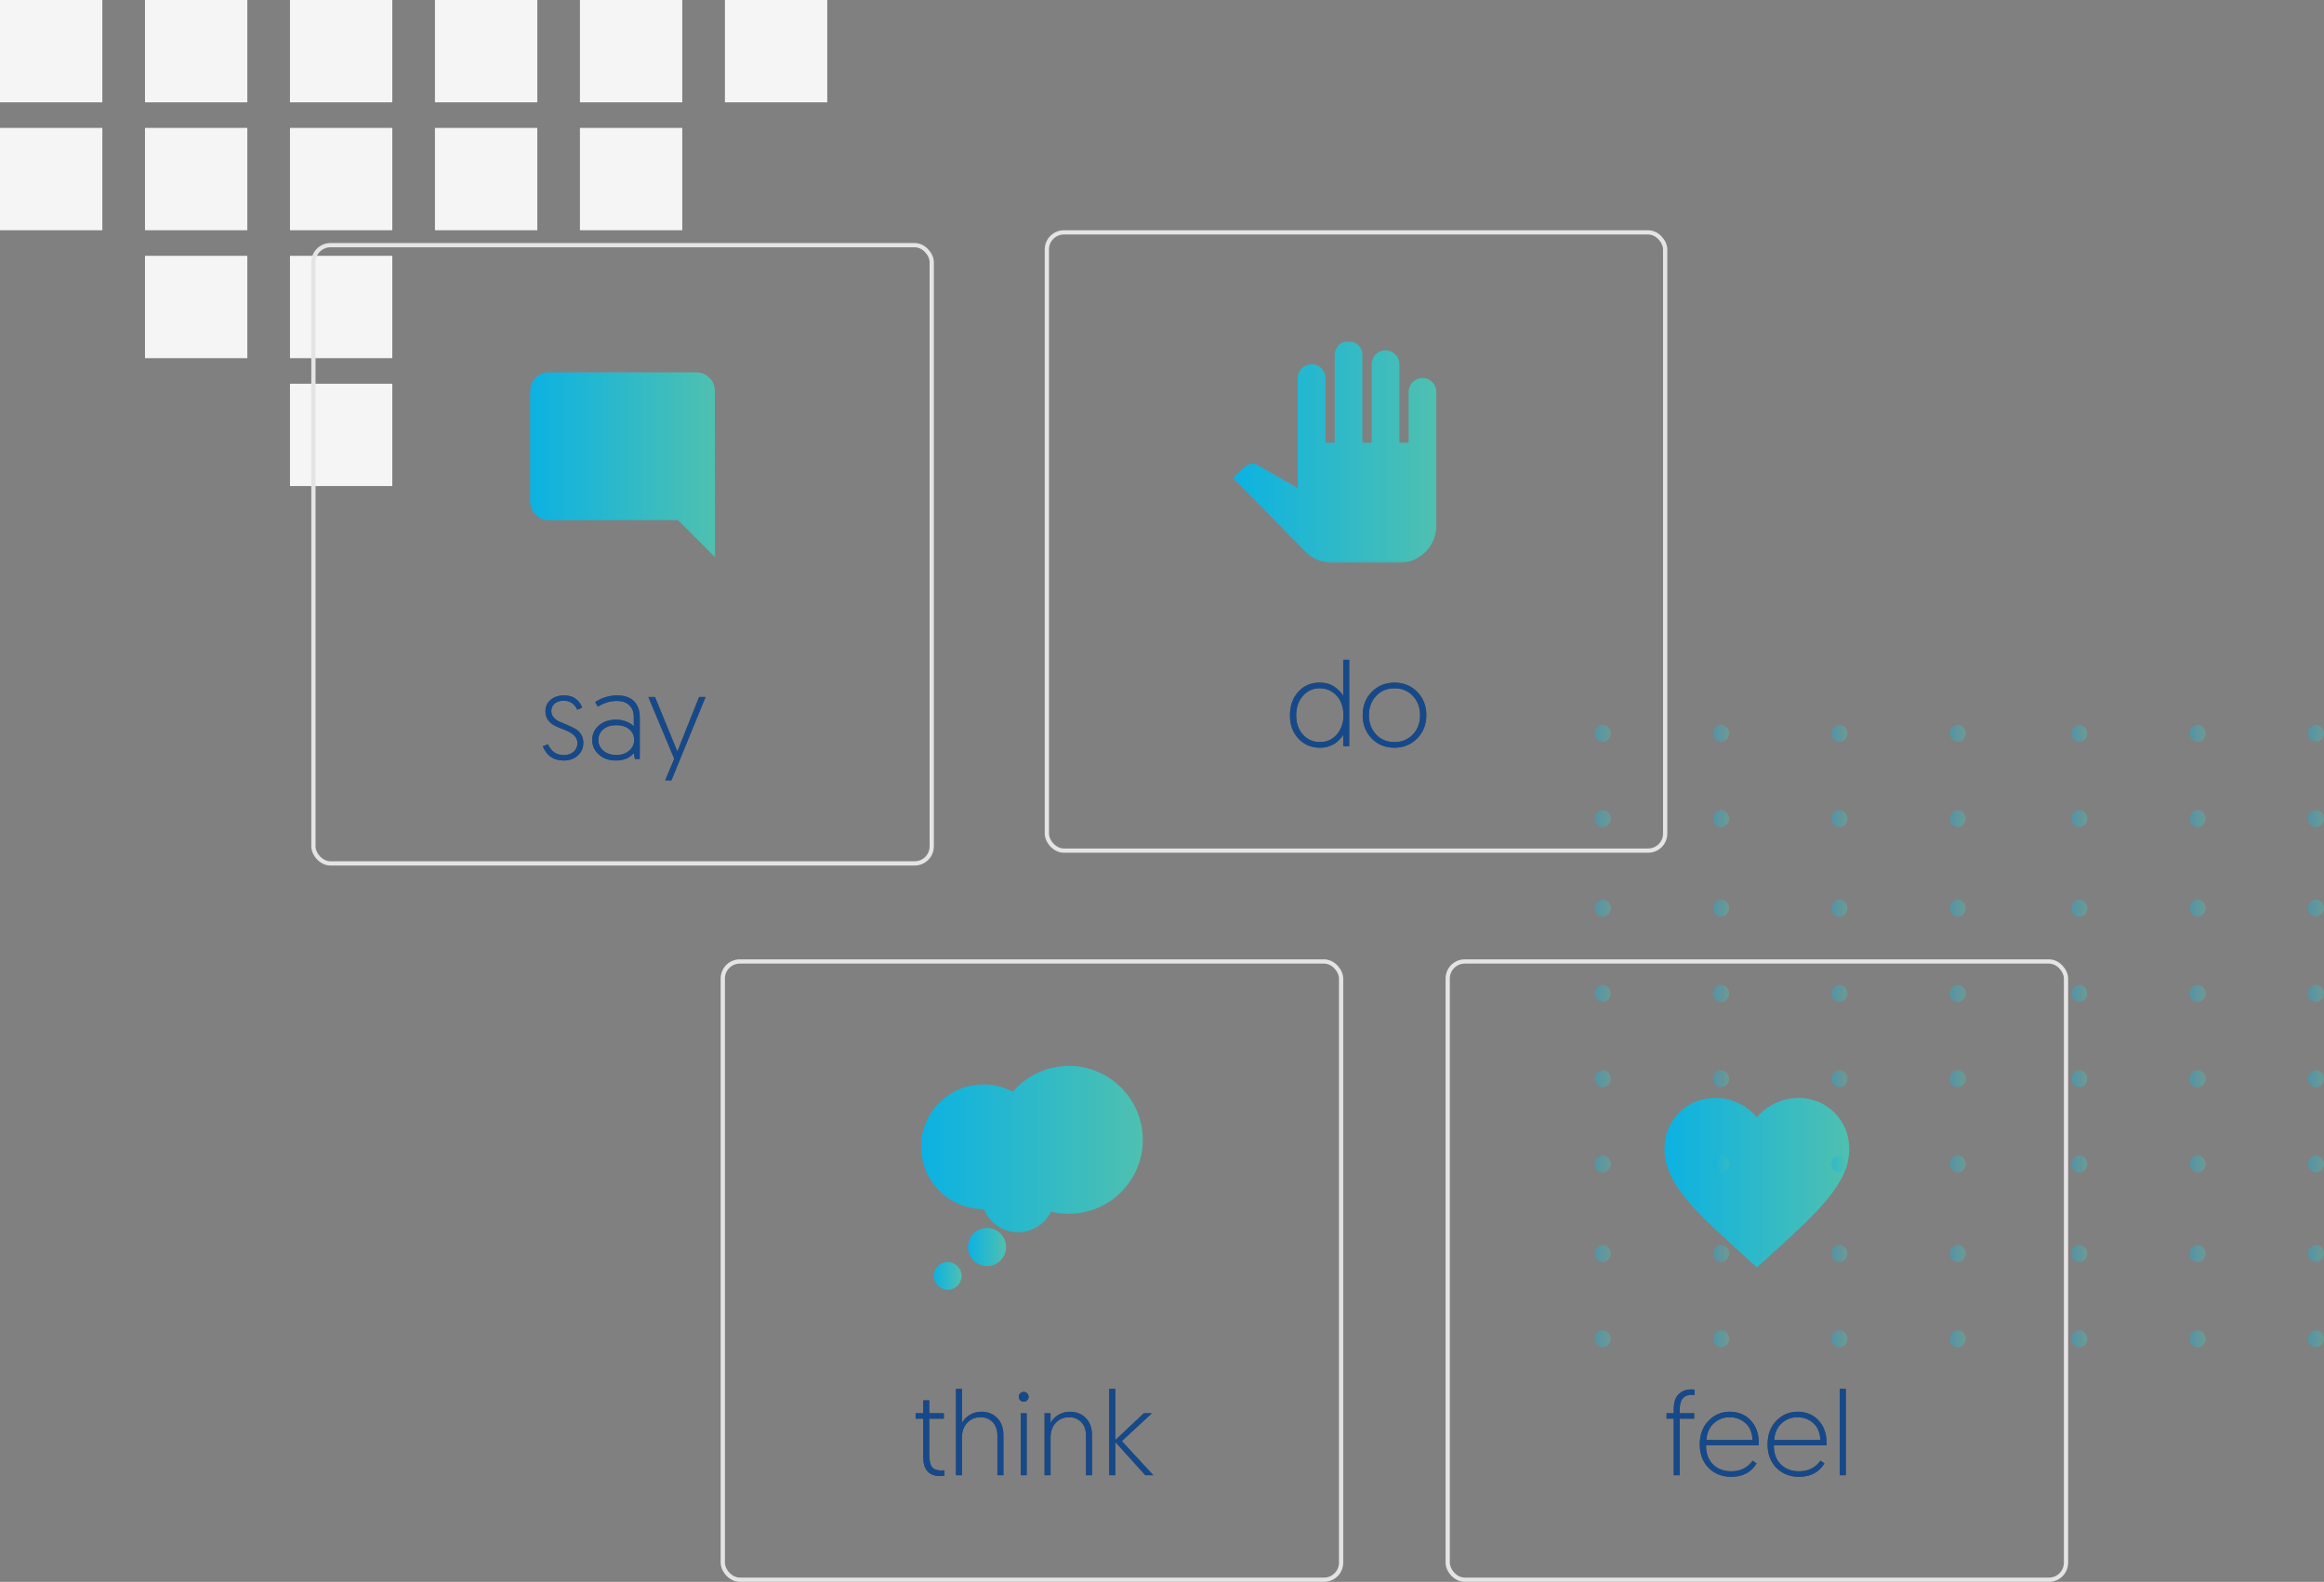<?xml version="1.0" encoding="UTF-8"?>
<svg width="545px" height="371px" viewBox="0 0 545 371" version="1.1" xmlns="http://www.w3.org/2000/svg" xmlns:xlink="http://www.w3.org/1999/xlink">
    <rect x="0" y="0" width="545" height="371" fill="#808080" stroke="none"/>
    <!-- Generator: Sketch 52.3 (67297) - http://www.bohemiancoding.com/sketch -->
    <title>Group 9</title>
    <desc>Created with Sketch.</desc>
    <defs>
        <linearGradient x1="0%" y1="50%" x2="100%" y2="50%" id="linearGradient-1">
            <stop stop-color="#0CB2E2" offset="0%"></stop>
            <stop stop-color="#4FC0B0" offset="100%"></stop>
        </linearGradient>
        <path d="M54.296,118.032 L55.5,117.556 C56.247,119.255 57.497,120.104 59.252,120.104 C60.129,120.104 60.876,119.847 61.492,119.334 C62.108,118.821 62.416,118.135 62.416,117.276 C62.416,116.567 62.159,115.969 61.646,115.484 C61.133,114.999 60.507,114.611 59.77,114.322 C59.033,114.033 58.295,113.734 57.558,113.426 C56.821,113.118 56.195,112.665 55.682,112.068 C55.169,111.471 54.912,110.733 54.912,109.856 C54.912,108.717 55.323,107.807 56.144,107.126 C56.965,106.445 58.001,106.104 59.252,106.104 C60.465,106.104 61.427,106.403 62.136,107 C62.845,107.597 63.303,108.26 63.508,108.988 L62.36,109.436 C61.744,108.036 60.671,107.336 59.14,107.336 C58.319,107.336 57.637,107.555 57.096,107.994 C56.555,108.433 56.284,109.025 56.284,109.772 C56.284,110.351 56.471,110.855 56.844,111.284 C57.217,111.713 57.679,112.04 58.23,112.264 C58.781,112.488 59.383,112.745 60.036,113.034 C60.689,113.323 61.291,113.613 61.842,113.902 C62.393,114.191 62.855,114.621 63.228,115.19 C63.601,115.759 63.788,116.436 63.788,117.22 C63.788,118.433 63.354,119.427 62.486,120.202 C61.618,120.977 60.521,121.364 59.196,121.364 C56.825,121.364 55.192,120.253 54.296,118.032 Z M65.888,116.548 C65.888,115.167 66.415,114.028 67.47,113.132 C68.525,112.236 69.855,111.788 71.46,111.788 C72.375,111.788 73.205,111.947 73.952,112.264 C74.699,112.581 75.259,112.945 75.632,113.356 L75.632,111.144 C75.632,109.949 75.273,109.025 74.554,108.372 C73.835,107.719 72.869,107.392 71.656,107.392 C70.144,107.392 68.651,107.84 67.176,108.736 L66.588,107.644 C68.193,106.617 69.911,106.104 71.74,106.104 C73.495,106.104 74.815,106.566 75.702,107.49 C76.589,108.414 77.032,109.66 77.032,111.228 L77.032,121 L75.884,121 L75.632,119.628 C74.624,120.785 73.233,121.364 71.46,121.364 C69.836,121.364 68.501,120.902 67.456,119.978 C66.411,119.054 65.888,117.911 65.888,116.548 Z M67.316,116.548 C67.316,117.537 67.703,118.373 68.478,119.054 C69.253,119.735 70.275,120.076 71.544,120.076 C72.757,120.076 73.756,119.74 74.54,119.068 C75.324,118.396 75.716,117.556 75.716,116.548 C75.716,115.503 75.333,114.663 74.568,114.028 C73.803,113.393 72.785,113.076 71.516,113.076 C70.247,113.076 69.229,113.403 68.464,114.056 C67.699,114.709 67.316,115.54 67.316,116.548 Z M84.452,126.012 L82.996,126.012 L85.124,120.972 L79.048,106.468 L80.588,106.468 L85.852,119.264 L90.948,106.468 L92.46,106.468 L84.452,126.012 Z" id="path-2"></path>
        <polygon id="path-3" points="0 0 52 0 52 52 0 52"></polygon>
        <path d="M71.4,100.756 L71.4,121 L70,121 L70,118.312 C69.888,118.499 69.771,118.681 69.65,118.858 C69.529,119.035 69.3,119.287 68.964,119.614 C68.628,119.941 68.278,120.221 67.914,120.454 C67.55,120.687 67.069,120.897 66.472,121.084 C65.875,121.271 65.249,121.364 64.596,121.364 C62.524,121.364 60.825,120.655 59.5,119.236 C58.175,117.817 57.512,115.997 57.512,113.776 C57.512,111.536 58.161,109.697 59.458,108.26 C60.755,106.823 62.421,106.104 64.456,106.104 C65.893,106.104 67.083,106.449 68.026,107.14 C68.969,107.831 69.627,108.531 70,109.24 L70,100.756 L71.4,100.756 Z M70.056,113.776 C70.056,111.835 69.519,110.29 68.446,109.142 C67.373,107.994 66.052,107.42 64.484,107.42 C62.897,107.42 61.581,108.017 60.536,109.212 C59.491,110.407 58.968,111.928 58.968,113.776 C58.968,115.643 59.5,117.155 60.564,118.312 C61.628,119.469 62.953,120.048 64.54,120.048 C66.183,120.048 67.513,119.441 68.53,118.228 C69.547,117.015 70.056,115.531 70.056,113.776 Z M76.02,113.72 C76.02,115.549 76.58,117.061 77.7,118.256 C78.82,119.451 80.257,120.048 82.012,120.048 C83.767,120.048 85.209,119.451 86.338,118.256 C87.467,117.061 88.032,115.549 88.032,113.72 C88.032,111.928 87.467,110.43 86.338,109.226 C85.209,108.022 83.767,107.42 82.012,107.42 C80.257,107.42 78.82,108.022 77.7,109.226 C76.58,110.43 76.02,111.928 76.02,113.72 Z M74.564,113.72 C74.564,111.536 75.273,109.721 76.692,108.274 C78.111,106.827 79.893,106.104 82.04,106.104 C84.168,106.104 85.941,106.832 87.36,108.288 C88.779,109.744 89.488,111.555 89.488,113.72 C89.488,115.904 88.774,117.724 87.346,119.18 C85.918,120.636 84.14,121.364 82.012,121.364 C79.865,121.364 78.087,120.641 76.678,119.194 C75.269,117.747 74.564,115.923 74.564,113.72 Z" id="path-5"></path>
        <path d="M53.508,121 L53.508,107.728 L51.828,107.728 L51.828,106.468 L53.508,106.468 L53.508,105.6 C53.508,103.92 53.9,102.711 54.684,101.974 C55.468,101.237 56.457,100.868 57.652,100.868 L58.408,100.924 L58.408,102.184 C58.165,102.147 57.932,102.128 57.708,102.128 C55.841,102.128 54.908,103.276 54.908,105.572 L54.908,106.468 L58.296,106.468 L58.296,107.728 L54.908,107.728 L54.908,121 L53.508,121 Z M59.612,113.776 C59.612,111.48 60.298,109.627 61.67,108.218 C63.042,106.809 64.689,106.104 66.612,106.104 C68.665,106.104 70.317,106.785 71.568,108.148 C72.819,109.511 73.444,111.256 73.444,113.384 L73.444,113.972 L61.068,113.972 C61.068,115.876 61.614,117.369 62.706,118.452 C63.798,119.535 65.231,120.076 67.004,120.076 C69.151,120.076 70.821,119.245 72.016,117.584 L72.94,118.228 C71.652,120.319 69.673,121.364 67.004,121.364 C64.839,121.364 63.065,120.664 61.684,119.264 C60.303,117.864 59.612,116.035 59.612,113.776 Z M61.152,112.74 L71.988,112.74 C71.913,111.004 71.363,109.679 70.336,108.764 C69.309,107.849 68.059,107.392 66.584,107.392 C65.184,107.392 63.961,107.859 62.916,108.792 C61.871,109.725 61.283,111.041 61.152,112.74 Z M75.516,113.776 C75.516,111.48 76.202,109.627 77.574,108.218 C78.946,106.809 80.593,106.104 82.516,106.104 C84.569,106.104 86.221,106.785 87.472,108.148 C88.723,109.511 89.348,111.256 89.348,113.384 L89.348,113.972 L76.972,113.972 C76.972,115.876 77.518,117.369 78.61,118.452 C79.702,119.535 81.135,120.076 82.908,120.076 C85.055,120.076 86.725,119.245 87.92,117.584 L88.844,118.228 C87.556,120.319 85.577,121.364 82.908,121.364 C80.743,121.364 78.969,120.664 77.588,119.264 C76.207,117.864 75.516,116.035 75.516,113.776 Z M77.056,112.74 L87.892,112.74 C87.817,111.004 87.267,109.679 86.24,108.764 C85.213,107.849 83.963,107.392 82.488,107.392 C81.088,107.392 79.865,107.859 78.82,108.792 C77.775,109.725 77.187,111.041 77.056,112.74 Z M92.456,121 L92.456,100.756 L93.856,100.756 L93.856,121 L92.456,121 Z" id="path-6"></path>
        <path d="M47.516,106.468 L47.516,103.444 L48.916,103.444 L48.916,106.468 L52.332,106.468 L52.332,107.728 L48.916,107.728 L48.916,115.904 C48.916,117.453 49.126,118.503 49.546,119.054 C49.966,119.605 50.727,119.88 51.828,119.88 L52.472,119.852 L52.472,121.112 C52.024,121.149 51.623,121.168 51.268,121.168 C50.092,121.168 49.173,120.799 48.51,120.062 C47.847,119.325 47.516,118.237 47.516,116.8 L47.516,107.728 L45.724,107.728 L45.724,106.468 L47.516,106.468 Z M61.124,106.104 C62.655,106.104 63.901,106.599 64.862,107.588 C65.823,108.577 66.304,109.903 66.304,111.564 L66.304,121 L64.904,121 L64.904,111.676 C64.904,110.369 64.535,109.329 63.798,108.554 C63.061,107.779 62.113,107.392 60.956,107.392 C59.668,107.392 58.618,107.831 57.806,108.708 C56.994,109.585 56.588,110.724 56.588,112.124 L56.588,121 L55.188,121 L55.188,100.756 L56.588,100.756 L56.588,108.764 C56.961,107.999 57.563,107.364 58.394,106.86 C59.225,106.356 60.135,106.104 61.124,106.104 Z M70.364,121 L70.364,106.468 L71.764,106.468 L71.764,121 L70.364,121 Z M70.252,103.416 C70.028,103.192 69.916,102.921 69.916,102.604 C69.916,102.287 70.028,102.016 70.252,101.792 C70.476,101.568 70.747,101.456 71.064,101.456 C71.381,101.456 71.652,101.568 71.876,101.792 C72.1,102.016 72.212,102.287 72.212,102.604 C72.212,102.921 72.1,103.192 71.876,103.416 C71.652,103.64 71.381,103.752 71.064,103.752 C70.747,103.752 70.476,103.64 70.252,103.416 Z M81.9,106.104 C83.431,106.104 84.677,106.599 85.638,107.588 C86.599,108.577 87.08,109.903 87.08,111.564 L87.08,121 L85.68,121 L85.68,111.676 C85.68,110.369 85.311,109.329 84.574,108.554 C83.837,107.779 82.889,107.392 81.732,107.392 C80.444,107.392 79.394,107.831 78.582,108.708 C77.77,109.585 77.364,110.724 77.364,112.124 L77.364,121 L75.964,121 L75.964,106.468 L77.364,106.468 L77.364,108.764 C77.737,107.999 78.339,107.364 79.17,106.86 C80.001,106.356 80.911,106.104 81.9,106.104 Z M91.14,121 L91.14,100.756 L92.54,100.756 L92.54,112.768 L99.232,106.468 L101.108,106.468 L94.08,112.992 L101.472,121 L99.596,121 L92.54,113.188 L92.54,121 L91.14,121 Z" id="path-7"></path>
    </defs>
    <g id="Landing-Page" stroke="none" stroke-width="1" fill="none" fill-rule="evenodd">
        <g id="Design" transform="translate(-1013, -1142)">
            <g id="Group-9" transform="translate(1013, 1142)">
                <g id="kanban" fill="#F5F5F5">
                    <rect id="Rectangle" x="0" y="0" width="24" height="24"></rect>
                    <rect id="Rectangle-Copy-10" x="0" y="30" width="24" height="24"></rect>
                    <rect id="Rectangle-Copy-7" x="34" y="0" width="24" height="24"></rect>
                    <rect id="Rectangle-Copy-11" x="34" y="30" width="24" height="24"></rect>
                    <rect id="Rectangle-Copy-15" x="34" y="60" width="24" height="24"></rect>
                    <rect id="Rectangle-Copy-8" x="68" y="0" width="24" height="24"></rect>
                    <rect id="Rectangle-Copy-12" x="68" y="30" width="24" height="24"></rect>
                    <rect id="Rectangle-Copy-13" x="68" y="60" width="24" height="24"></rect>
                    <rect id="Rectangle-Copy-16" x="68" y="90" width="24" height="24"></rect>
                    <rect id="Rectangle-Copy-9" x="102" y="0" width="24" height="24"></rect>
                    <rect id="Rectangle-Copy-17" x="136" y="0" width="24" height="24"></rect>
                    <rect id="Rectangle-Copy-19" x="170" y="0" width="24" height="24"></rect>
                    <rect id="Rectangle-Copy-14" x="102" y="30" width="24" height="24"></rect>
                    <rect id="Rectangle-Copy-18" x="136" y="30" width="24" height="24"></rect>
                </g>
                <g id="Group-6" transform="translate(73, 57)">
                    <g id="ic_mode_comment" transform="translate(47, 26)">
                        <g id="Icon-24px">
                            <path d="M47.645,8.667 C47.645,6.283 45.717,4.333 43.333,4.333 L8.667,4.333 C6.283,4.333 4.333,6.283 4.333,8.667 L4.333,34.667 C4.333,37.05 6.283,39 8.667,39 L39,39 L47.667,47.667 L47.645,8.667 L47.645,8.667 Z" id="Shape" fill="url(#linearGradient-1)"></path>
                            <polygon id="Shape" points="0 0 52 0 52 52 0 52"></polygon>
                        </g>
                    </g>
                    <g id="say">
                        <use fill="#444444" xlink:href="#path-2"></use>
                        <use fill="#16498A" xlink:href="#path-2"></use>
                    </g>
                    <rect id="Rectangle" stroke="#E5E4E4" x="0.5" y="0.5" width="145" height="145" rx="4"></rect>
                </g>
                <g id="Group-7" transform="translate(245, 54)">
                    <g id="ic_pan_tool" transform="translate(42, 26)">
                        <g id="Icon-24px">
                            <mask id="mask-4" fill="white">
                                <use xlink:href="#path-3"></use>
                            </mask>
                            <g id="a"></g>
                            <path d="M49.833,43.333 C49.833,48.1 45.933,52 41.167,52 L25.35,52 C23.01,52 20.8,51.068 19.175,49.422 L2.167,32.132 C2.167,32.132 4.248,29.965 4.983,29.423 C5.719,28.881 6.054,28.855 6.695,28.795 C7.336,28.735 7.605,28.925 7.995,29.142 C8.082,29.163 17.333,34.472 17.333,34.472 L17.333,8.667 C17.333,6.868 18.785,5.417 20.583,5.417 C22.382,5.417 23.833,6.868 23.833,8.667 L23.833,23.833 L26,23.833 L26,3.25 C26,1.452 27.452,0 29.25,0 C31.048,0 32.5,1.452 32.5,3.25 L32.5,23.833 L34.667,23.833 L34.667,5.417 C34.667,3.618 36.118,2.167 37.917,2.167 C39.715,2.167 41.167,3.618 41.167,5.417 L41.167,23.833 L43.333,23.833 L43.333,11.917 C43.333,10.118 44.785,8.667 46.583,8.667 C48.382,8.667 49.833,10.118 49.833,11.917 L49.833,43.333 Z" id="Shape" fill="url(#linearGradient-1)" mask="url(#mask-4)"></path>
                        </g>
                    </g>
                    <g id="do">
                        <use fill="#444444" xlink:href="#path-5"></use>
                        <use fill="#16498A" xlink:href="#path-5"></use>
                    </g>
                    <rect id="Rectangle-Copy" stroke="#E5E4E4" x="0.5" y="0.5" width="145" height="145" rx="4"></rect>
                </g>
                <g id="Group" transform="translate(339, 225)">
                    <g id="ic_favorite" transform="translate(47, 26)">
                        <g id="Icon-24px">
                            <polygon id="Shape" points="0 0 52 0 52 52 0 52"></polygon>
                            <path d="M26,46.258 L22.858,43.398 C11.7,33.28 4.333,26.607 4.333,18.417 C4.333,11.743 9.577,6.5 16.25,6.5 C20.02,6.5 23.638,8.255 26,11.028 C28.362,8.255 31.98,6.5 35.75,6.5 C42.423,6.5 47.667,11.743 47.667,18.417 C47.667,26.607 40.3,33.28 29.142,43.42 L26,46.258 L26,46.258 Z" id="Shape" fill="url(#linearGradient-1)"></path>
                        </g>
                    </g>
                    <g id="feel">
                        <use fill="#444444" xlink:href="#path-6"></use>
                        <use fill="#16498A" xlink:href="#path-6"></use>
                    </g>
                    <rect id="Rectangle" stroke="#E5E4E4" x="0.5" y="0.5" width="145" height="145" rx="4"></rect>
                </g>
                <g id="Group-5" transform="translate(169, 225)">
                    <g id="thinking" transform="translate(47, 25)" fill="url(#linearGradient-1)">
                        <path d="M6.25,46 C4.456,46 3,47.456 3,49.25 C3,51.044 4.456,52.5 6.25,52.5 C8.044,52.5 9.5,51.044 9.5,49.25 C9.5,47.456 8.044,46 6.25,46 Z" id="Path"></path>
                        <path d="M15.469,38 C13,38 11,40 11,42.469 C11,44.938 13,46.938 15.469,46.938 C17.938,46.938 19.938,44.938 19.938,42.469 C19.938,40 17.938,38 15.469,38 Z" id="Path"></path>
                        <path d="M34.667,0 C29.562,0 24.819,2.201 21.515,6.069 C19.392,4.931 17.03,4.333 14.625,4.333 C6.561,4.333 0,10.894 0,18.958 C0,27.023 6.561,33.583 14.625,33.583 L14.751,33.583 C16.064,36.857 19.181,39 22.75,39 C26.052,39 29.049,37.091 30.494,34.16 C31.857,34.495 33.254,34.667 34.667,34.667 C44.224,34.667 52,26.89 52,17.333 C52,7.776 44.224,0 34.667,0 Z" id="Path"></path>
                    </g>
                    <g id="think">
                        <use fill="#444444" xlink:href="#path-7"></use>
                        <use fill="#16498A" xlink:href="#path-7"></use>
                    </g>
                    <rect id="Rectangle" stroke="#E5E4E4" x="0.5" y="0.5" width="145" height="145" rx="4"></rect>
                </g>
                <g id="dots" opacity="0.4" transform="translate(374, 170)" fill="url(#linearGradient-1)">
                    <g id="Group">
                        <ellipse id="Oval" cx="57.375" cy="2" rx="1.875" ry="2"></ellipse>
                        <ellipse id="Oval-Copy-10" cx="113.625" cy="2" rx="1.875" ry="2"></ellipse>
                        <ellipse id="Oval-Copy-12" cx="29.625" cy="2" rx="1.875" ry="2"></ellipse>
                        <ellipse id="Oval-Copy-13" cx="1.875" cy="2" rx="1.875" ry="2"></ellipse>
                        <ellipse id="Oval-Copy-9" cx="85.125" cy="2" rx="1.875" ry="2"></ellipse>
                        <ellipse id="Oval-Copy-3" cx="141.375" cy="2" rx="1.875" ry="2"></ellipse>
                        <ellipse id="Oval-Copy-5" cx="169.125" cy="2" rx="1.875" ry="2"></ellipse>
                    </g>
                    <g id="Group-Copy" transform="translate(0, 20)">
                        <ellipse id="Oval" cx="57.375" cy="2" rx="1.875" ry="2"></ellipse>
                        <ellipse id="Oval-Copy-10" cx="113.625" cy="2" rx="1.875" ry="2"></ellipse>
                        <ellipse id="Oval-Copy-12" cx="29.625" cy="2" rx="1.875" ry="2"></ellipse>
                        <ellipse id="Oval-Copy-13" cx="1.875" cy="2" rx="1.875" ry="2"></ellipse>
                        <ellipse id="Oval-Copy-9" cx="85.125" cy="2" rx="1.875" ry="2"></ellipse>
                        <ellipse id="Oval-Copy-3" cx="141.375" cy="2" rx="1.875" ry="2"></ellipse>
                        <ellipse id="Oval-Copy-5" cx="169.125" cy="2" rx="1.875" ry="2"></ellipse>
                    </g>
                    <g id="Group-Copy-2" transform="translate(0, 41)">
                        <ellipse id="Oval" cx="57.375" cy="2" rx="1.875" ry="2"></ellipse>
                        <ellipse id="Oval-Copy-10" cx="113.625" cy="2" rx="1.875" ry="2"></ellipse>
                        <ellipse id="Oval-Copy-12" cx="29.625" cy="2" rx="1.875" ry="2"></ellipse>
                        <ellipse id="Oval-Copy-13" cx="1.875" cy="2" rx="1.875" ry="2"></ellipse>
                        <ellipse id="Oval-Copy-9" cx="85.125" cy="2" rx="1.875" ry="2"></ellipse>
                        <ellipse id="Oval-Copy-3" cx="141.375" cy="2" rx="1.875" ry="2"></ellipse>
                        <ellipse id="Oval-Copy-5" cx="169.125" cy="2" rx="1.875" ry="2"></ellipse>
                    </g>
                    <g id="Group-Copy-3" transform="translate(0, 61)">
                        <ellipse id="Oval" cx="57.375" cy="2" rx="1.875" ry="2"></ellipse>
                        <ellipse id="Oval-Copy-10" cx="113.625" cy="2" rx="1.875" ry="2"></ellipse>
                        <ellipse id="Oval-Copy-12" cx="29.625" cy="2" rx="1.875" ry="2"></ellipse>
                        <ellipse id="Oval-Copy-13" cx="1.875" cy="2" rx="1.875" ry="2"></ellipse>
                        <ellipse id="Oval-Copy-9" cx="85.125" cy="2" rx="1.875" ry="2"></ellipse>
                        <ellipse id="Oval-Copy-3" cx="141.375" cy="2" rx="1.875" ry="2"></ellipse>
                        <ellipse id="Oval-Copy-5" cx="169.125" cy="2" rx="1.875" ry="2"></ellipse>
                    </g>
                    <g id="Group-Copy-4" transform="translate(0, 81)">
                        <ellipse id="Oval" cx="57.375" cy="2" rx="1.875" ry="2"></ellipse>
                        <ellipse id="Oval-Copy-10" cx="113.625" cy="2" rx="1.875" ry="2"></ellipse>
                        <ellipse id="Oval-Copy-12" cx="29.625" cy="2" rx="1.875" ry="2"></ellipse>
                        <ellipse id="Oval-Copy-13" cx="1.875" cy="2" rx="1.875" ry="2"></ellipse>
                        <ellipse id="Oval-Copy-9" cx="85.125" cy="2" rx="1.875" ry="2"></ellipse>
                        <ellipse id="Oval-Copy-3" cx="141.375" cy="2" rx="1.875" ry="2"></ellipse>
                        <ellipse id="Oval-Copy-5" cx="169.125" cy="2" rx="1.875" ry="2"></ellipse>
                    </g>
                    <g id="Group-Copy-5" transform="translate(0, 101)">
                        <ellipse id="Oval" cx="57.375" cy="2" rx="1.875" ry="2"></ellipse>
                        <ellipse id="Oval-Copy-10" cx="113.625" cy="2" rx="1.875" ry="2"></ellipse>
                        <ellipse id="Oval-Copy-12" cx="29.625" cy="2" rx="1.875" ry="2"></ellipse>
                        <ellipse id="Oval-Copy-13" cx="1.875" cy="2" rx="1.875" ry="2"></ellipse>
                        <ellipse id="Oval-Copy-9" cx="85.125" cy="2" rx="1.875" ry="2"></ellipse>
                        <ellipse id="Oval-Copy-3" cx="141.375" cy="2" rx="1.875" ry="2"></ellipse>
                        <ellipse id="Oval-Copy-5" cx="169.125" cy="2" rx="1.875" ry="2"></ellipse>
                    </g>
                    <g id="Group-Copy-6" transform="translate(0, 122)">
                        <ellipse id="Oval" cx="57.375" cy="2" rx="1.875" ry="2"></ellipse>
                        <ellipse id="Oval-Copy-10" cx="113.625" cy="2" rx="1.875" ry="2"></ellipse>
                        <ellipse id="Oval-Copy-12" cx="29.625" cy="2" rx="1.875" ry="2"></ellipse>
                        <ellipse id="Oval-Copy-13" cx="1.875" cy="2" rx="1.875" ry="2"></ellipse>
                        <ellipse id="Oval-Copy-9" cx="85.125" cy="2" rx="1.875" ry="2"></ellipse>
                        <ellipse id="Oval-Copy-3" cx="141.375" cy="2" rx="1.875" ry="2"></ellipse>
                        <ellipse id="Oval-Copy-5" cx="169.125" cy="2" rx="1.875" ry="2"></ellipse>
                    </g>
                    <g id="Group-Copy-7" transform="translate(0, 142)">
                        <ellipse id="Oval" cx="57.375" cy="2" rx="1.875" ry="2"></ellipse>
                        <ellipse id="Oval-Copy-10" cx="113.625" cy="2" rx="1.875" ry="2"></ellipse>
                        <ellipse id="Oval-Copy-12" cx="29.625" cy="2" rx="1.875" ry="2"></ellipse>
                        <ellipse id="Oval-Copy-13" cx="1.875" cy="2" rx="1.875" ry="2"></ellipse>
                        <ellipse id="Oval-Copy-9" cx="85.125" cy="2" rx="1.875" ry="2"></ellipse>
                        <ellipse id="Oval-Copy-3" cx="141.375" cy="2" rx="1.875" ry="2"></ellipse>
                        <ellipse id="Oval-Copy-5" cx="169.125" cy="2" rx="1.875" ry="2"></ellipse>
                    </g>
                </g>
            </g>
        </g>
    </g>
</svg>
